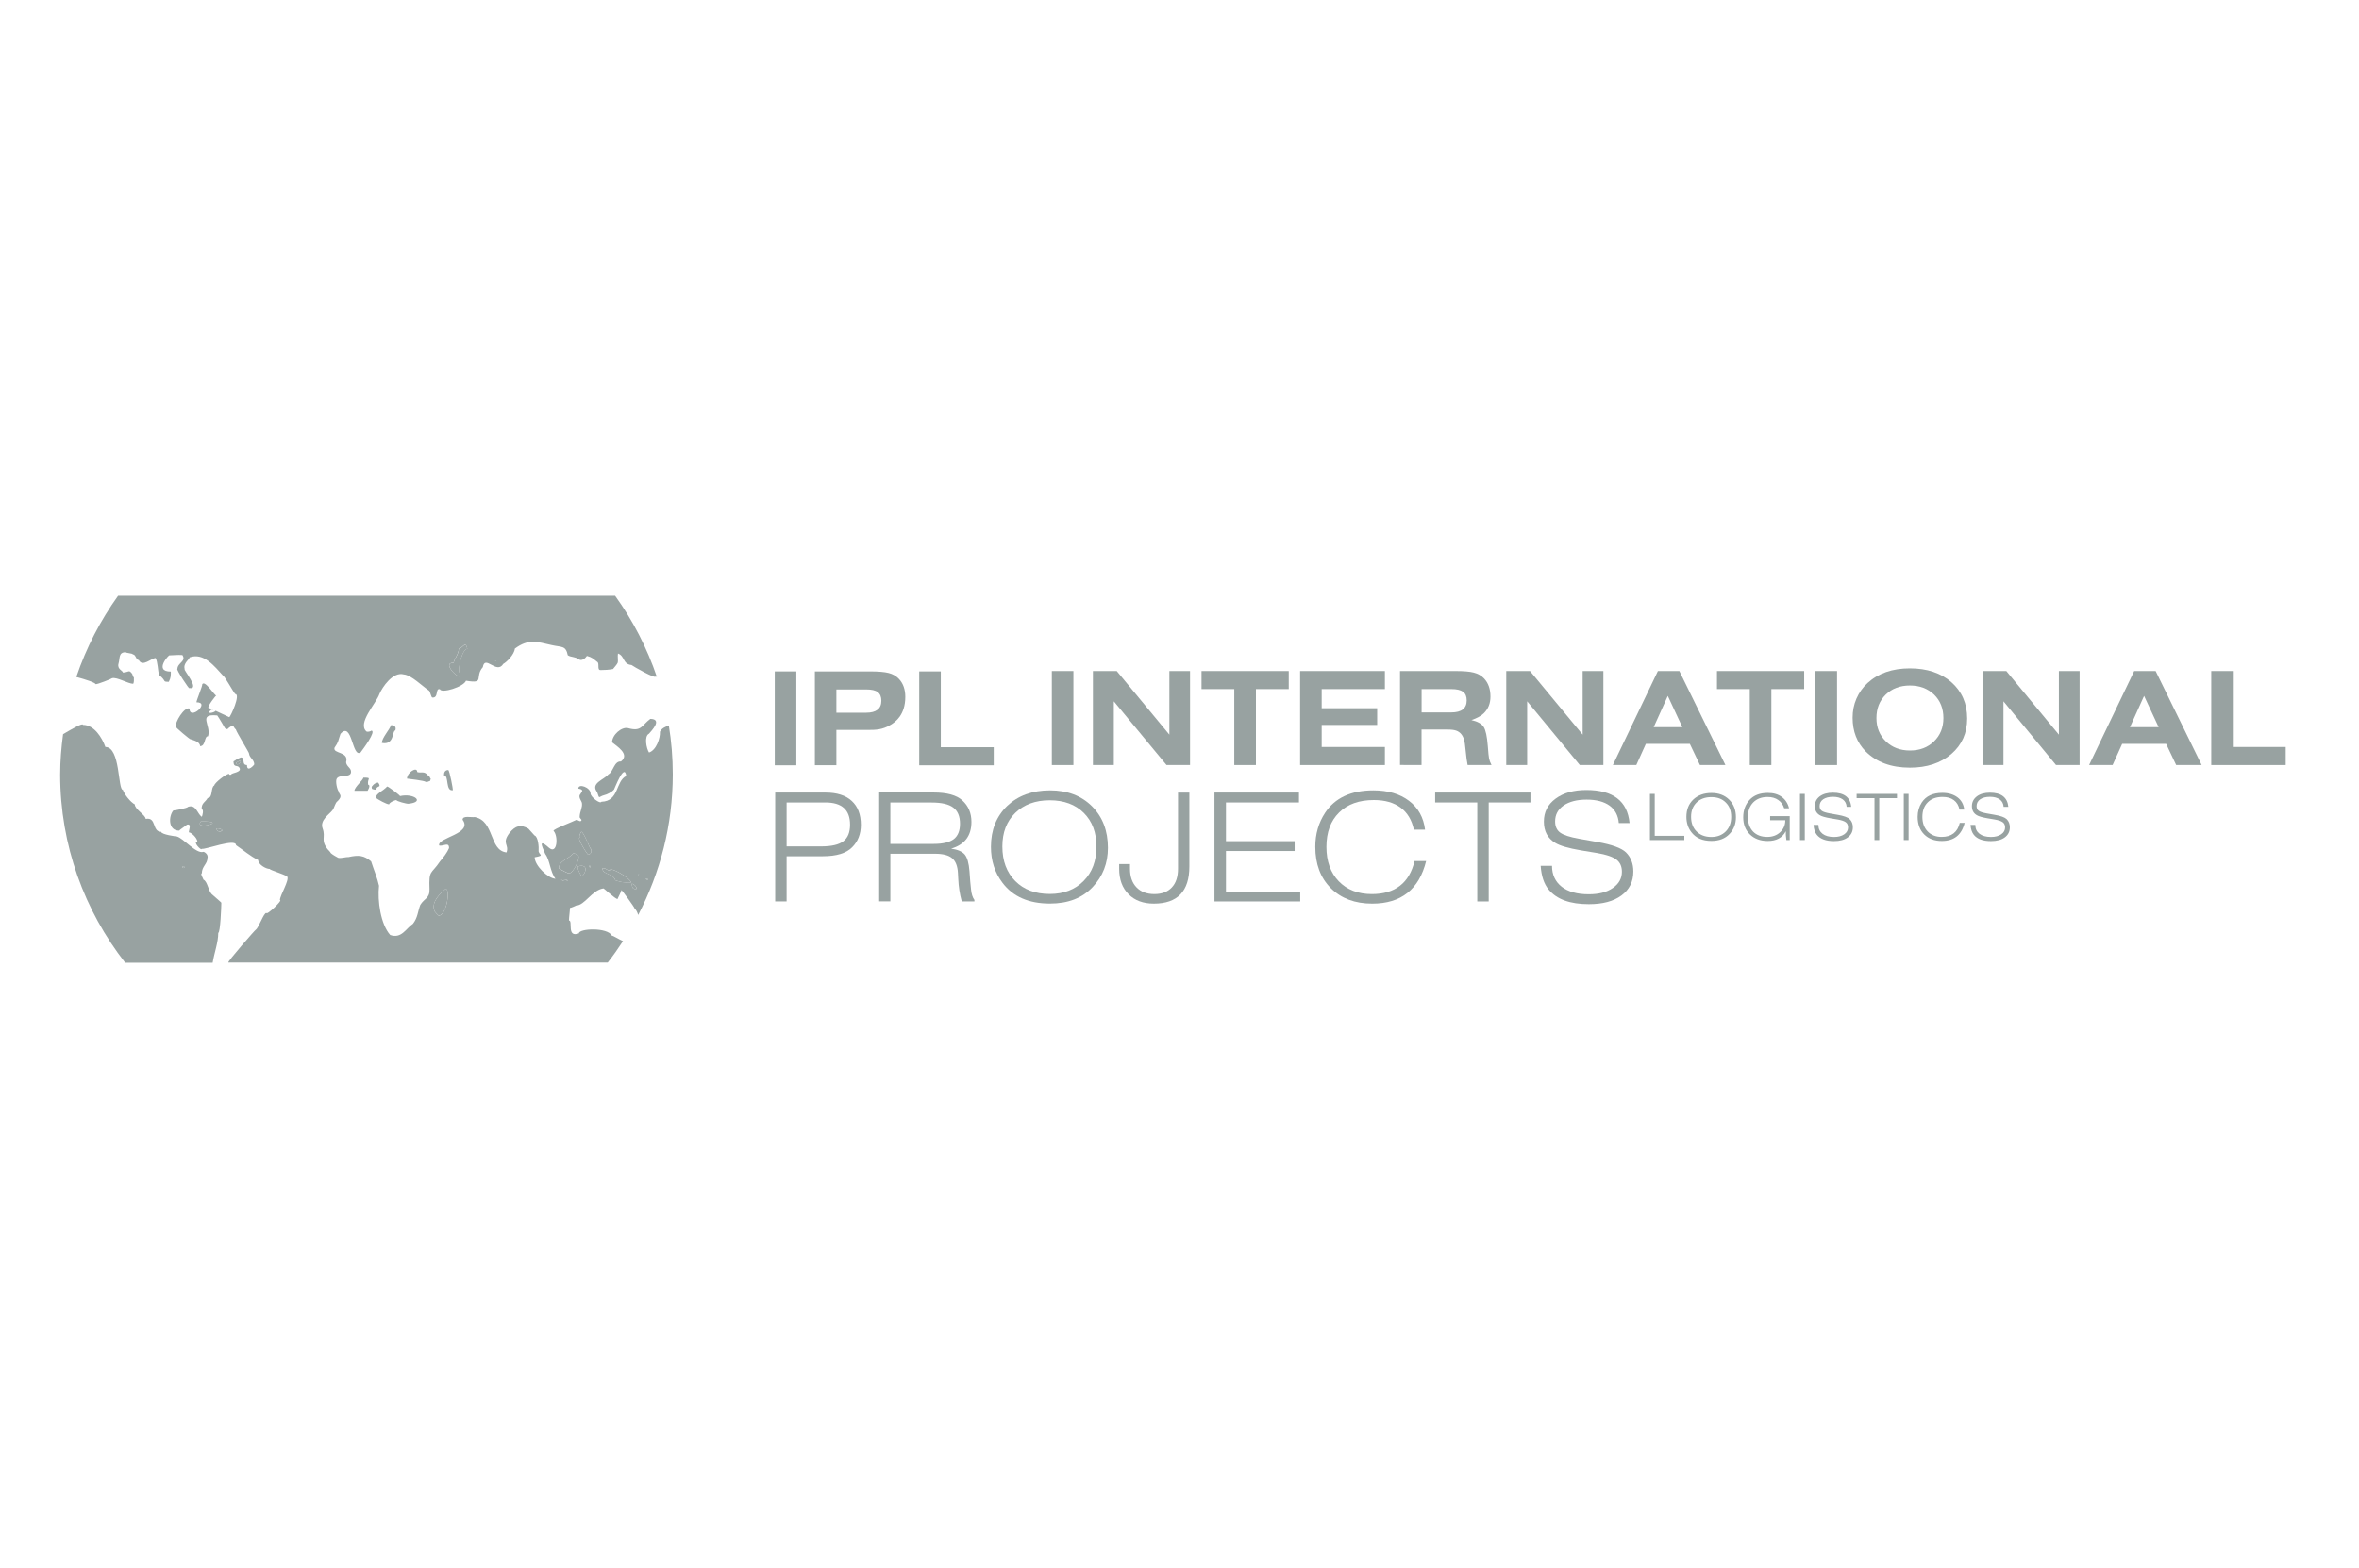 <?xml version="1.0" encoding="utf-8"?>
<!-- Generator: Adobe Illustrator 26.2.1, SVG Export Plug-In . SVG Version: 6.00 Build 0)  -->
<svg version="1.1" id="Vrstva_1" xmlns="http://www.w3.org/2000/svg" xmlns:xlink="http://www.w3.org/1999/xlink" x="0px" y="0px"
	 viewBox="0 0 388.15 257.97" style="enable-background:new 0 0 388.15 257.97;" xml:space="preserve">
<style type="text/css">
	.st0{fill:#98A2A1;}
</style>
<path class="st0" d="M59.78,127.97c0,0.39-1.46,1.56-1.46,2.17h2.12c0,0.15,0.64-0.97,0.16-0.97
	C60.3,128.15,61.38,127.97,59.78,127.97z"/>
<path class="st0" d="M61.91,129.98c0-0.81,0.97-0.23,0.32-1.19c-0.67,0-1.08,0.71-1.08,0.71c0.02,0.11,0.04,0.21,0.05,0.32
	C61.75,129.95,60.97,129.88,61.91,129.98z"/>
<path class="st0" d="M108.59,120.41c0.06,1.06-0.59,3.04-1.8,3.43c-0.44-0.69-0.83-2.69,0-3.1c0.39-0.46,2.29-2.39,0.22-2.44
	c-1.44,1.06-1.42,2.16-3.69,1.52c-1.06-0.23-2.59,1.1-2.61,2.34c0.76,0.63,2.99,1.96,1.47,3.15c-1.16-0.09-1.25,1.71-2.07,2.12
	c-0.71,0.89-3.02,1.45-1.85,2.94c0.41,1.27,0.19,0.73,1.14,0.49c0.51-0.11,1.28-0.52,1.63-0.93c0.07-0.08,1.73-4.51,2.01-2.23
	c-1.78,0.86-1.13,4.15-4.08,4.24c-0.21,0.42-1.79-0.79-1.79-1.36c0-0.99-2.01-1.72-2.01-0.81c0.24,0.08,0.57,0.07,0.65,0.38
	c-0.12,0.23-0.29,0.51-0.44,0.71c-0.16,0.45,0.34,0.98,0.38,1.3c0.11,0.78-0.36,1.33-0.38,2.34c0.05,0.1,0.24,0.34,0.32,0.43
	c-0.15,0.48-0.52-0.01-0.87,0c-0.68,0.35-3.74,1.49-3.75,1.79c0.83,0.86,0.63,4.01-0.76,2.78c-2.13-1.9-0.75,0.54-0.6,1.03
	c0.82,1.11,0.76,2.85,1.68,4.08c-1.22-0.05-3.41-2.15-3.42-3.53c1.85-0.34,0.56-0.37,0.65-1.14c0.05-0.45-0.06-2.22-0.65-2.44
	c0.03,0.07-1-1.13-1.04-1.14c-1.25-0.71-2.1-0.52-3.1,0.71c-1.34,1.79-0.02,1.86-0.49,3.21c-2.88-0.32-1.94-5.17-5.22-5.82
	c-0.6,0.09-2-0.3-2.01,0.44c1.74,2.32-4.16,2.93-3.86,4.23c0.63,0.22,1.65-0.67,1.63,0.44c-0.29,0.71-0.9,1.51-1.47,2.17
	c-1.49,2.23-1.86,1.31-1.74,4.57c0.06,1.56-0.85,1.5-1.52,2.61c-0.43,1.13-0.4,2.06-1.2,3.1c-1.17,0.78-1.88,2.51-3.75,1.85
	c-1.58-1.79-2.11-5.64-1.84-8.1c-0.26-1.24-0.84-2.58-1.3-4.02c-1.18-0.98-2.03-1.08-3.75-0.7c-0.41-0.04-1.25,0.25-1.68,0.11
	c-0.37-0.2-0.89-0.49-1.19-0.76c-0.13-0.26-0.4-0.47-0.54-0.65c-1.2-1.56-0.27-1.9-0.82-3.43c-0.49-1.35,1.12-2.31,1.63-2.99
	c0.36-0.48,0.4-1.21,0.87-1.52c0.9-0.92,0.16-1.09,0.16-1.53c-0.28-0.32-0.6-1.78-0.32-2.17c0.52-0.75,2.34-0.03,2.34-1.11
	c0-0.64-0.73-0.83-0.82-1.55c0.53-1.83-2.22-1.36-1.9-2.4c0.71-1.02,0.56-1.09,0.98-2.28c1.94-2.21,1.9,4.04,3.31,3.05
	c0.49-0.65,2.57-3.46,1.8-3.59c-0.15,0.12-0.58,0.25-0.82,0.16c-1.59-1.36,1.59-4.63,2.12-6.19c0.47-1.09,2.2-3.73,4.03-3.21
	c1.2,0.09,3.05,1.95,4.12,2.66c0.18,0.1,0.37,1.12,0.55,1.14c1.09,0.1,0.45-1.6,1.25-1.36c0.28,0.72,3.9-0.39,4.29-1.41
	c3.22,0.54,1.34-0.58,2.77-2.23c0.36-2.12,2.27,1.26,3.37-0.54c0.55-0.29,1.8-1.51,1.9-2.51c2.22-1.65,3.6-1.15,6.08-0.58
	c1.66,0.38,2.3,0.04,2.63,1.67c0.55,0.36,1.18,0.2,1.8,0.66c0.52,0.38,1.15-0.23,1.35-0.55c0.86,0.23,1.04,0.47,1.68,0.97
	c0.45,0.22-0.07,1.36,0.55,1.36c0.69,0,1.37-0.04,2.06-0.17c0.25-0.33,0.62-0.7,0.77-1.03c0.11-0.36-0.05-1.08,0.05-1.53
	c1.14,0.41,0.76,1.76,2.23,1.9c0.23,0.2,4.12,2.42,3.96,1.84c0.08,0.03,0.15,0.09,0.22,0.15c-1.63-4.83-3.96-9.33-6.88-13.39H19.43
	c-2.91,4.05-5.24,8.54-6.87,13.36c1.5,0.41,3.16,0.94,3.16,1.19c0.28,0.07,2.72-0.92,2.72-0.98c0.8-0.23,2.63,0.91,3.48,0.92
	c0.14-0.26,0.12-0.62,0.11-1.03c-0.06,0-0.28-0.53-0.28-0.61c-0.59-0.76-0.48-0.26-1.52-0.21c0-0.31-0.99-0.54-0.73-1.47
	c0.29-1.03-0.03-1.8,1.17-1.9c0,0.17,1.19,0.19,1.19,0.38c0.49,0,0.51,0.93,0.98,0.93c0.62,1.22,2.04-0.32,2.77-0.33
	c0.34,0.62,0.38,2.11,0.54,2.77c1.34,1.05,0.49,1.14,1.63,1.14c0.37-0.74,0.33-1.06,0.33-1.68c-2.91,0-0.22-2.89-0.22-2.67
	c0.62,0,1.25-0.11,2.12-0.05c0.69,1.04-0.79,1.25-0.82,2.28c-0.3,0,2.08,3.59,1.96,3.15c1.89,0.32-1.07-3.1-0.76-3.1
	c-0.3-1.01,0.81-1.61,0.81-1.95c2.35-0.84,4.12,1.51,5.49,2.99c0.22,0,1.6,2.54,2.01,3.04c0.95,0-0.76,3.76-0.98,3.81
	c0,0.01-1.25-0.6-2.24-1.05c-0.13,0.29-1.76,0.7-0.7-0.2c0.15,0,0.21,0.02,0.31,0.03c-0.4-0.18-0.71-0.3-0.8-0.3
	c-0.16-0.32,1.25-2.07,1.3-2.07c-0.1,0.33-1.99-2.8-2.34-1.74c0.15,0-0.9,2.5-0.93,2.88c2.39,0-1.14,3.08-1.14,1.03
	c-0.86-0.32-2.45,2.31-2.23,2.99c-0.23,0,2.39,2.19,2.39,2.06c0.57,0.19,1.58,0.44,1.58,1.14c0.96,0,0.65-1.63,1.31-1.63
	c0.57-1.81-1.78-3.74,1.52-3.42c0.27,0.36,1.25,2.06,1.25,2.06c0.46,0.51,0.63-0.16,0.87-0.16c0.54-0.68,0.58,0.2,0.93,0.38
	c0.12,0.49,2.28,3.97,2.17,3.97c0.08,0.75,0.84,0.98,0.87,1.8c0.06,0-1.2,1.48-1.2,0.11c-0.98,0-0.19-1.26-1.03-1.25
	c0,0.02-0.58,0.27-0.65,0.27c0,0.07-0.4,0.31-0.54,0.38c0,1.12,0.66,0.48,0.99,1.07c0.42,0.77-1.37,0.8-1.37,1.1
	c-0.23,0.07-0.34,0.04-0.33-0.11c-0.4-0.12-2.45,1.5-2.45,1.9c-0.62,0.31-0.19,2.06-1.09,2.06c-0.34,0.68-1.06,0.82-0.98,1.85
	c0.38,0,0.14,1.08,0,1.25c-0.74-0.54-0.95-2.13-2.28-1.63c0,0.18-2.09,0.59-2.39,0.59c-0.78,0.91-0.89,3.34,0.98,3.31
	c0-0.11,1.25-0.91,1.25-0.97c0.86-0.26,0.28,1,0.32,1.25c0.36,0,1.34,0.86,1.41,1.52c-0.86,0,0.71,1.61,0.71,1.2
	c0.58,0.16,5.65-1.8,5.65-0.6c1.28,0.86,2.27,1.77,3.64,2.44c0,0.72,1.25,1.47,1.9,1.47c0,0.18,2.35,0.85,2.88,1.25
	c0.4,0.58-1.2,3.12-1.2,3.86c0.54,0-2.23,2.61-2.23,2.12c-0.45,0-1.22,2.38-1.74,2.77c0-0.11-4.78,5.38-4.51,5.38c0,0,0,0.01,0,0.02
	h62.42c0.89-1.13,1.72-2.31,2.51-3.52c-0.81-0.37-1.6-0.9-1.83-0.9c-0.72-1.41-5.43-1.19-5.43-0.38c-2.07,0.77-0.94-2.12-1.63-2.12
	c0-0.56,0.16-1.6,0.16-2.06c0.14,0,0.98-0.35,0.98-0.39c1.45,0,2.62-2.54,4.51-2.82c0-0.14,1.94,1.74,2.34,1.74
	c0-0.08,0.57-1.1,0.65-1.47c0.07,0,2.17,2.85,2.17,3.05c0.23,0.17,0.43,0.56,0.58,1.04c3.61-6.93,5.69-14.78,5.69-23.14
	c0-2.74-0.22-5.43-0.65-8.05C109.49,119.61,108.94,119.79,108.59,120.41z M81.47,108.68C81.87,108.68,81.47,108.8,81.47,108.68
	L81.47,108.68z M74.63,109.06c0.19-0.76,0.82-1.36,0.87-2.34c0.47,0,0.69-0.65,1.16-0.65c0,0.02,0.24,0.68,0.24,0.7
	c-0.86,0-1.62,3.27-1.3,3.94C76.6,112.79,72.28,109.06,74.63,109.06z M33.05,135.19C37.94,135.1,31.78,136.75,33.05,135.19
	L33.05,135.19z M36.37,136.83c-0.41,0.13-0.75-0.18-0.76-0.49c0.31-0.06,0.98,0.08,0.98,0.38
	C36.42,136.69,36.35,136.72,36.37,136.83z M38.87,125.52c0.18-0.11,0.36-0.22,0.54-0.32c0.18,0.04,0.17,0.1,0.16,0.32
	C39.49,125.52,38.94,126.15,38.87,125.52z M72.23,150.68c0,0.16-0.87-0.81-0.76-0.81c-0.52-1.5,0.94-2.79,1.85-3.58
	C74.13,146.28,73.5,150.58,72.23,150.68z M92.34,144.7c0.46-0.01,0.79,0.04,1.09,0.17C93.2,145.16,92.44,144.99,92.34,144.7z
	 M93.65,143.73c0,0.14-1.53-0.67-1.69-0.81c-0.07-1.2,1.65-1.59,2.39-2.5c0.46,0,0.47,0.38,0.81,0.38
	C95.45,141.31,94.37,143.66,93.65,143.73z M95.65,144.21c0-0.18-0.63-0.96-0.59-1.63C97.17,142.02,96.14,144.17,95.65,144.21z
	 M96.96,142.69c-0.05-0.1,0.04-0.22,0.06-0.27c0.13,0.13,0.15,0.26,0.05,0.38C97.06,142.71,97.03,142.68,96.96,142.69z M96.8,140.63
	c0,0.3-1.92-2.77-1.42-2.77c-0.12-0.42,0.1-0.72,0.27-0.98c0.41,0,1.4,2.82,1.58,2.82C97.41,140.17,97.23,140.58,96.8,140.63z
	 M101.25,144.87c-0.4-1.21-2.12-0.91-2.12-1.96c0.38-0.22,0.81,0.4,1.19,0.32c0-0.68,3.33,1.2,3.54,2.01
	C102.58,145.25,102.17,145.17,101.25,144.87z M103.97,145.41c0.34,0.11,0.77,0.41,0.77,0.87
	C104.21,146.4,103.96,146.1,103.97,145.41z M105,144c0.02-0.04,0.04-0.08,0.05-0.11h0.11C105.12,143.94,105.07,143.98,105,144z
	 M106.25,144.59C107.07,144.67,106.37,144.95,106.25,144.59L106.25,144.59z"/>
<path class="st0" d="M36.42,148.57c0.09,0-1.41-1.25-1.58-1.42c-0.6-0.61-0.68-2.06-1.36-2.39c0-0.09-0.58-1.03-0.27-1.03
	c0-1.16,0.92-1.54,0.92-2.5c0.23-0.71-0.71-1.16-0.71-1.03c-1.2,0.31-3.23-2.27-4.35-2.55c0,0.03-2.55-0.31-2.55-0.76
	c-1.55,0-0.72-2.49-2.55-2.12c0-0.63-1.79-1.57-1.79-2.39c-0.69-0.36-1.71-1.63-1.96-2.39c-0.85,0-0.39-7.06-2.88-7.06
	c-0.55-1.53-1.83-3.64-3.69-3.64c0-0.38-1.72,0.62-3.27,1.53c-0.29,2.17-0.48,4.38-0.48,6.64c0,11.69,4.02,22.43,10.7,30.98h14.39
	c0.28-1.68,0.92-3.32,0.92-4.92C36.25,153.51,36.42,149.22,36.42,148.57z M30.12,142.86c-0.14-0.26-0.13-0.08,0-0.33
	c0.15,0.04,0.16,0.1,0.27,0.17C30.32,142.78,30.23,142.83,30.12,142.86z"/>
<path class="st0" d="M65.05,120.2c0.18-0.59-0.14-0.86-0.7-0.87c-0.25,0.75-1.52,2.11-1.52,2.93
	C64.94,122.68,64.5,120.2,65.05,120.2z"/>
<path class="st0" d="M65.82,131.01c0-0.13-1.92-1.58-2.12-1.58c-0.63,0.73-1.85,1.15-1.85,1.85c0.3,0.3,1.76,1.08,2.18,1.09
	c0-0.28,0.93-0.71,1.19-0.71c0,0.2,1.7,0.64,1.98,0.61C70.01,131.99,68.09,130.49,65.82,131.01z"/>
<path class="st0" d="M73.05,127.59c0.86,0,0.2,2.69,1.47,2.45c0.03-0.16-0.53-3.18-0.76-3.32
	C73.25,126.72,73.05,127.06,73.05,127.59z"/>
<path class="st0" d="M70.39,127.59c-0.58-0.77-1.11-0.31-1.74-0.54c0-0.98-1.66,0.05-1.68,1.08c0.02,0,3.04,0.35,3.04,0.54
	c0.32,0.09,0.54-0.11,0.76-0.16c0.03-0.17,0.09-0.19,0.11-0.38C70.74,128.13,70.7,127.59,70.39,127.59z"/>
<path class="st0" d="M30.12,142.86c0.11-0.03,0.2-0.08,0.27-0.16c-0.12-0.07-0.12-0.13-0.27-0.17
	C29.99,142.78,29.98,142.6,30.12,142.86z"/>
<path class="st0" d="M100.33,143.24c-0.38,0.08-0.81-0.54-1.19-0.32c0,1.05,1.72,0.75,2.12,1.96c0.91,0.3,1.33,0.38,2.61,0.38
	C103.66,144.44,100.33,142.56,100.33,143.24z"/>
<path class="st0" d="M103.97,145.41c-0.01,0.7,0.24,0.99,0.77,0.87C104.73,145.82,104.31,145.52,103.97,145.41z"/>
<path class="st0" d="M95.06,142.59c-0.04,0.67,0.59,1.45,0.59,1.63C96.14,144.17,97.17,142.02,95.06,142.59z"/>
<path class="st0" d="M96.96,142.69c0.07-0.02,0.1,0.02,0.11,0.11c0.1-0.12,0.08-0.25-0.05-0.38C97,142.47,96.91,142.59,96.96,142.69
	z"/>
<path class="st0" d="M81.47,108.68C81.47,108.8,81.87,108.68,81.47,108.68L81.47,108.68z"/>
<path class="st0" d="M106.25,144.59C106.37,144.95,107.07,144.67,106.25,144.59L106.25,144.59z"/>
<path class="st0" d="M105,144c0.07-0.02,0.12-0.06,0.16-0.11h-0.11C105.04,143.92,105.02,143.96,105,144z"/>
<path class="st0" d="M95.65,136.88c-0.17,0.26-0.38,0.56-0.27,0.98c-0.5,0,1.42,3.07,1.42,2.77c0.43-0.04,0.61-0.46,0.43-0.92
	C97.05,139.71,96.07,136.88,95.65,136.88z"/>
<path class="st0" d="M33.05,135.19C31.78,136.75,37.94,135.1,33.05,135.19L33.05,135.19z"/>
<path class="st0" d="M75.61,110.72c-0.32-0.67,0.43-3.94,1.3-3.94c0-0.02-0.24-0.68-0.24-0.7c-0.47,0-0.69,0.65-1.16,0.65
	c-0.05,0.98-0.68,1.58-0.87,2.34C72.28,109.06,76.6,112.79,75.61,110.72z"/>
<path class="st0" d="M35.61,136.34c0.01,0.31,0.36,0.62,0.76,0.49c-0.02-0.11,0.05-0.14,0.22-0.11
	C36.58,136.41,35.91,136.28,35.61,136.34z"/>
<path class="st0" d="M95.17,140.79c-0.34,0-0.36-0.38-0.81-0.38c-0.74,0.92-2.46,1.3-2.39,2.5c0.16,0.14,1.69,0.95,1.69,0.81
	C94.37,143.66,95.45,141.31,95.17,140.79z"/>
<path class="st0" d="M93.43,144.87c-0.31-0.13-0.63-0.18-1.09-0.17C92.44,144.99,93.2,145.16,93.43,144.87z"/>
<path class="st0" d="M73.32,146.28c-0.9,0.8-2.37,2.09-1.85,3.58c-0.11,0,0.76,0.97,0.76,0.81
	C73.5,150.58,74.13,146.28,73.32,146.28z"/>
<path class="st0" d="M39.41,125.2c-0.18,0.1-0.36,0.21-0.54,0.32c0.07,0.64,0.62,0,0.71,0C39.58,125.29,39.59,125.24,39.41,125.2z"
	/>
<rect x="173.07" y="110.43" class="st0" width="3.55" height="15.47"/>
<polygon class="st0" points="179.83,125.9 179.83,110.43 183.75,110.43 192.41,120.9 192.41,110.43 195.81,110.43 195.81,125.9 
	191.94,125.9 183.27,115.41 183.27,125.9 "/>
<polygon class="st0" points="203.09,125.9 203.09,113.4 197.7,113.4 197.7,110.43 212.05,110.43 212.05,113.4 206.65,113.4 
	206.65,125.9 "/>
<polygon class="st0" points="213.92,125.9 213.92,110.43 227.87,110.43 227.87,113.4 217.47,113.4 217.47,116.55 226.6,116.55 
	226.6,119.3 217.47,119.3 217.47,122.93 227.87,122.93 227.87,125.9 "/>
<path class="st0" d="M230.36,125.9v-15.47h9.11c1.35,0,2.37,0.08,3.04,0.26c0.67,0.17,1.23,0.49,1.67,0.95
	c0.71,0.75,1.06,1.75,1.06,2.99c0,1.12-0.36,2.03-1.09,2.75c-0.44,0.43-1.13,0.81-2.04,1.12c1.01,0.23,1.69,0.61,2.02,1.14
	c0.33,0.52,0.55,1.56,0.67,3.11c0.08,1.09,0.15,1.78,0.21,2.08c0.06,0.3,0.19,0.66,0.4,1.06h-3.93c-0.11-0.49-0.23-1.36-0.35-2.61
	c-0.06-0.71-0.14-1.23-0.24-1.57c-0.1-0.34-0.25-0.64-0.45-0.89c-0.23-0.28-0.51-0.47-0.85-0.59c-0.35-0.12-0.82-0.17-1.4-0.17
	h-4.29v5.83H230.36z M233.91,117.24h4.89c1.69,0,2.53-0.67,2.53-1.98c0-0.66-0.2-1.13-0.6-1.42c-0.4-0.29-1.05-0.44-1.92-0.44h-4.9
	V117.24z"/>
<polygon class="st0" points="247.84,125.9 247.84,110.43 251.75,110.43 260.41,120.9 260.41,110.43 263.82,110.43 263.82,125.9 
	259.94,125.9 251.28,115.41 251.28,125.9 "/>
<path class="st0" d="M265.38,125.9l7.41-15.47h3.53l7.58,15.47h-4.19l-1.66-3.48h-7.24l-1.57,3.48H265.38z M272.1,119.66h4.71
	l-2.39-5.14L272.1,119.66z"/>
<polygon class="st0" points="287.91,125.9 287.91,113.4 282.51,113.4 282.51,110.43 296.86,110.43 296.86,113.4 291.46,113.4 
	291.46,125.9 "/>
<rect x="298.72" y="110.43" class="st0" width="3.55" height="15.47"/>
<path class="st0" d="M314.26,109.99c2.81,0,5.09,0.76,6.82,2.27c1.73,1.53,2.6,3.52,2.6,5.99c0,2.39-0.87,4.34-2.61,5.84
	c-1.75,1.49-4.02,2.24-6.81,2.24c-3.07,0-5.49-0.89-7.28-2.67c-1.43-1.45-2.15-3.3-2.15-5.54c0-1.11,0.2-2.16,0.63-3.15
	c0.43-0.98,1.03-1.84,1.82-2.56C309.04,110.8,311.36,109.99,314.26,109.99z M314.26,112.81c-1.63,0-2.95,0.5-3.98,1.5
	c-1.02,1-1.53,2.28-1.53,3.86c0,1.56,0.52,2.84,1.56,3.84c1.03,1,2.35,1.5,3.96,1.5c1.61,0,2.92-0.5,3.95-1.5
	c1.03-1,1.55-2.28,1.55-3.84c0-1.57-0.51-2.86-1.53-3.86C317.2,113.32,315.88,112.81,314.26,112.81z"/>
<polygon class="st0" points="326.2,125.9 326.2,110.43 330.12,110.43 338.77,120.9 338.77,110.43 342.18,110.43 342.18,125.9 
	338.3,125.9 329.65,115.41 329.65,125.9 "/>
<path class="st0" d="M343.74,125.9l7.42-15.47h3.53l7.57,15.47h-4.19l-1.65-3.48h-7.24l-1.57,3.48H343.74z M350.47,119.66h4.71
	l-2.39-5.14L350.47,119.66z"/>
<polygon class="st0" points="363.84,125.9 363.84,110.43 367.39,110.43 367.39,122.93 376.09,122.93 376.09,125.9 "/>
<path class="st0" d="M127.55,148.35v-17.92h8.26c1.88,0,3.33,0.45,4.33,1.37c1,0.91,1.51,2.22,1.51,3.94c0,1.52-0.48,2.75-1.45,3.71
	c-0.98,0.98-2.58,1.46-4.8,1.46h-5.97v7.44H127.55z M129.43,139.29h5.69c1.69,0,2.91-0.28,3.64-0.84c0.74-0.56,1.11-1.47,1.11-2.73
	c0-2.45-1.35-3.66-4.05-3.66h-6.39V139.29z"/>
<path class="st0" d="M158.25,148.35c-0.34-1.2-0.52-2.43-0.58-3.73l-0.05-0.95c-0.06-1.13-0.37-1.94-0.95-2.43
	c-0.58-0.5-1.52-0.74-2.81-0.74h-7.36v7.84h-1.84v-17.92h8.95c2.2,0,3.78,0.43,4.72,1.29c1.01,0.91,1.51,2.09,1.51,3.55
	c0,2.29-1.12,3.75-3.34,4.4c1.08,0.15,1.83,0.48,2.25,0.98c0.41,0.51,0.67,1.43,0.77,2.76l0.12,1.64l0.13,1.3
	c0.07,0.77,0.26,1.36,0.56,1.76v0.25H158.25z M146.5,138.88h7.17c1.49,0,2.58-0.27,3.27-0.79c0.68-0.53,1.02-1.37,1.02-2.53
	c0-1.22-0.37-2.11-1.11-2.66c-0.74-0.56-1.92-0.83-3.55-0.83h-6.8V138.88z"/>
<path class="st0" d="M172.77,130.07c2.85,0,5.15,0.87,6.9,2.61c1.75,1.75,2.63,4.03,2.63,6.85c0,2.53-0.84,4.68-2.5,6.44
	c-1.71,1.82-4.05,2.73-7.04,2.73c-3.48,0-6.08-1.13-7.8-3.41c-1.28-1.68-1.91-3.65-1.91-5.93c0-2.78,0.9-5.02,2.68-6.74
	C167.52,130.93,169.86,130.07,172.77,130.07z M172.73,131.7c-2.36,0-4.24,0.69-5.67,2.07c-1.42,1.38-2.13,3.22-2.13,5.53
	c0,2.38,0.71,4.28,2.12,5.69c1.41,1.43,3.31,2.13,5.69,2.13c2.3,0,4.16-0.72,5.56-2.14c1.41-1.43,2.11-3.31,2.11-5.65
	c0-2.32-0.69-4.17-2.09-5.56C176.93,132.39,175.06,131.7,172.73,131.7z"/>
<path class="st0" d="M195.7,130.43v12.15c0,4.09-1.95,6.13-5.85,6.13c-1.75,0-3.14-0.52-4.16-1.55c-1.03-1.03-1.54-2.43-1.54-4.19
	v-0.77h1.78v0.77c0,1.3,0.36,2.32,1.07,3.06c0.71,0.74,1.69,1.11,2.94,1.11c1.23,0,2.19-0.36,2.87-1.09
	c0.68-0.72,1.02-1.75,1.02-3.08v-12.53H195.7z"/>
<polygon class="st0" points="213.94,148.35 199.83,148.35 199.83,130.43 213.73,130.43 213.73,132.06 201.72,132.06 201.72,138.43 
	213.02,138.43 213.02,140.05 201.72,140.05 201.72,146.72 213.94,146.72 "/>
<path class="st0" d="M234.66,141.68c-1.15,4.68-4.11,7.03-8.87,7.03c-2.84,0-5.11-0.85-6.81-2.54c-1.71-1.7-2.56-3.97-2.56-6.82
	c0-2.1,0.54-3.95,1.6-5.57c1.62-2.47,4.28-3.71,7.95-3.71c2.41,0,4.35,0.57,5.87,1.72c1.51,1.14,2.39,2.73,2.64,4.75h-1.84
	c-0.34-1.6-1.07-2.81-2.19-3.64c-1.12-0.82-2.58-1.24-4.39-1.24c-2.43,0-4.34,0.68-5.73,2.06c-1.39,1.37-2.08,3.25-2.08,5.65
	c0,2.37,0.68,4.26,2.03,5.66c1.35,1.4,3.17,2.11,5.45,2.11c3.81,0,6.16-1.82,7.02-5.44H234.66z"/>
<polygon class="st0" points="244.95,148.35 243.07,148.35 243.07,132.06 236.14,132.06 236.14,130.43 251.82,130.43 251.82,132.06 
	244.95,132.06 "/>
<path class="st0" d="M266.36,135.46c-0.1-1.24-0.6-2.2-1.51-2.87c-0.91-0.66-2.18-1-3.79-1c-1.59,0-2.85,0.33-3.79,0.97
	c-0.93,0.65-1.39,1.52-1.39,2.62c0,0.83,0.28,1.44,0.83,1.84c0.56,0.41,1.59,0.74,3.09,1.01l3.04,0.54c2.37,0.42,3.93,0.98,4.69,1.7
	c0.81,0.8,1.22,1.85,1.22,3.15c0,1.67-0.65,2.99-1.96,3.95c-1.3,0.96-3.09,1.43-5.36,1.43c-3.1,0-5.3-0.8-6.63-2.42
	c-0.76-0.93-1.18-2.22-1.3-3.89h1.87c0,1.47,0.54,2.61,1.6,3.45c1.06,0.82,2.54,1.23,4.44,1.23c1.64,0,2.96-0.33,3.95-1.02
	c1-0.68,1.51-1.58,1.51-2.69c0-0.88-0.31-1.55-0.9-2c-0.61-0.46-1.66-0.82-3.19-1.08l-2.67-0.44c-2.05-0.35-3.45-0.76-4.21-1.23
	c-1.25-0.75-1.87-1.91-1.87-3.5c0-1.57,0.64-2.83,1.92-3.77c1.28-0.95,2.97-1.43,5.07-1.43c4.39,0,6.76,1.81,7.11,5.44H266.36z"/>
<polygon class="st0" points="271.48,138.25 271.48,130.65 272.27,130.65 272.27,137.55 277.14,137.55 277.14,138.25 "/>
<path class="st0" d="M281.6,130.5c1.21,0,2.18,0.37,2.92,1.1c0.75,0.75,1.11,1.71,1.11,2.91c0,1.07-0.35,1.99-1.05,2.73
	c-0.73,0.77-1.72,1.15-2.99,1.15c-1.47,0-2.57-0.48-3.3-1.45c-0.54-0.7-0.81-1.55-0.81-2.51c0-1.18,0.37-2.13,1.14-2.86
	C279.38,130.86,280.37,130.5,281.6,130.5z M281.58,131.18c-1.01,0-1.82,0.3-2.42,0.88c-0.6,0.59-0.91,1.37-0.91,2.35
	c0,1.01,0.3,1.82,0.9,2.42c0.6,0.6,1.42,0.91,2.43,0.91c0.98,0,1.77-0.31,2.37-0.91c0.6-0.61,0.9-1.41,0.9-2.4
	c0-0.99-0.29-1.77-0.89-2.36C283.37,131.47,282.58,131.18,281.58,131.18z"/>
<path class="st0" d="M294.5,138.25h-0.57l-0.09-0.83v-0.49v-0.14c-0.57,1.08-1.55,1.61-2.97,1.61c-1.22,0-2.19-0.36-2.93-1.07
	c-0.74-0.72-1.11-1.65-1.11-2.83c0-1.15,0.35-2.11,1.04-2.86c0.71-0.77,1.71-1.15,3.02-1.15c0.92,0,1.68,0.22,2.28,0.66
	c0.6,0.44,1.01,1.07,1.2,1.87h-0.8c-0.18-0.59-0.51-1.05-0.99-1.37c-0.46-0.33-1.05-0.49-1.73-0.49c-1,0-1.78,0.3-2.37,0.89
	c-0.58,0.6-0.88,1.39-0.88,2.39c0,1.02,0.29,1.81,0.85,2.41c0.57,0.58,1.35,0.88,2.33,0.88c0.87,0,1.58-0.26,2.13-0.78
	c0.56-0.51,0.84-1.18,0.84-1.97h-2.49v-0.67h3.22V138.25z"/>
<rect x="296.17" y="130.65" class="st0" width="0.79" height="7.6"/>
<path class="st0" d="M303.85,132.79c-0.04-0.54-0.25-0.94-0.64-1.23c-0.39-0.28-0.93-0.43-1.61-0.43c-0.67,0-1.21,0.14-1.61,0.41
	c-0.39,0.27-0.59,0.65-0.59,1.11c0,0.35,0.12,0.61,0.35,0.78c0.24,0.18,0.68,0.31,1.32,0.43l1.29,0.23c1,0.17,1.67,0.41,1.98,0.71
	c0.36,0.34,0.53,0.79,0.53,1.34c0,0.71-0.28,1.26-0.83,1.67c-0.56,0.41-1.32,0.61-2.28,0.61c-1.31,0-2.25-0.34-2.81-1.03
	c-0.32-0.39-0.5-0.93-0.55-1.64h0.8c0,0.63,0.23,1.1,0.68,1.46c0.45,0.35,1.08,0.53,1.89,0.53c0.7,0,1.26-0.15,1.68-0.44
	c0.42-0.29,0.63-0.67,0.63-1.14c0-0.38-0.12-0.66-0.38-0.85c-0.26-0.19-0.71-0.34-1.35-0.45l-1.14-0.19
	c-0.87-0.15-1.47-0.32-1.79-0.52c-0.54-0.32-0.8-0.81-0.8-1.49c0-0.66,0.27-1.2,0.81-1.61c0.55-0.4,1.27-0.6,2.16-0.6
	c1.86,0,2.87,0.78,3.01,2.33H303.85z"/>
<polygon class="st0" points="309.21,138.25 308.43,138.25 308.43,131.35 305.49,131.35 305.49,130.65 312.13,130.65 312.13,131.35 
	309.21,131.35 "/>
<rect x="313.25" y="130.65" class="st0" width="0.79" height="7.6"/>
<path class="st0" d="M323.26,135.42c-0.49,1.99-1.74,2.98-3.76,2.98c-1.21,0-2.17-0.36-2.89-1.08c-0.72-0.72-1.08-1.69-1.08-2.89
	c0-0.89,0.23-1.68,0.68-2.37c0.69-1.05,1.82-1.58,3.38-1.58c1.01,0,1.84,0.25,2.49,0.73c0.64,0.48,1.01,1.15,1.12,2.02h-0.78
	c-0.15-0.68-0.45-1.2-0.93-1.55c-0.47-0.36-1.09-0.53-1.86-0.53c-1.04,0-1.84,0.29-2.43,0.88c-0.59,0.58-0.89,1.38-0.89,2.4
	c0,1.01,0.3,1.81,0.87,2.4c0.57,0.59,1.34,0.9,2.3,0.9c1.62,0,2.62-0.78,2.98-2.31H323.26z"/>
<path class="st0" d="M329.68,132.79c-0.04-0.54-0.25-0.94-0.64-1.23c-0.39-0.28-0.93-0.43-1.61-0.43c-0.67,0-1.21,0.14-1.61,0.41
	c-0.39,0.27-0.59,0.65-0.59,1.11c0,0.35,0.11,0.61,0.35,0.78c0.23,0.18,0.68,0.31,1.31,0.43l1.3,0.23c1,0.17,1.66,0.41,1.98,0.71
	c0.35,0.34,0.53,0.79,0.53,1.34c0,0.71-0.28,1.26-0.83,1.67c-0.55,0.41-1.32,0.61-2.28,0.61c-1.31,0-2.26-0.34-2.81-1.03
	c-0.31-0.39-0.5-0.93-0.55-1.64h0.79c0,0.63,0.23,1.1,0.68,1.46c0.46,0.35,1.09,0.53,1.89,0.53c0.7,0,1.26-0.15,1.69-0.44
	c0.43-0.29,0.64-0.67,0.64-1.14c0-0.38-0.13-0.66-0.39-0.85c-0.26-0.19-0.71-0.34-1.35-0.45l-1.13-0.19
	c-0.87-0.15-1.47-0.32-1.79-0.52c-0.54-0.32-0.8-0.81-0.8-1.49c0-0.66,0.28-1.2,0.82-1.61c0.54-0.4,1.26-0.6,2.15-0.6
	c1.87,0,2.87,0.78,3.02,2.33H329.68z"/>
<rect x="127.48" y="110.49" class="st0" width="3.55" height="15.45"/>
<path class="st0" d="M134.08,125.94v-15.45h9.1c1.36,0,2.37,0.09,3.04,0.26c0.68,0.17,1.23,0.49,1.67,0.95
	c0.71,0.74,1.07,1.74,1.07,2.98c0,3.01-1.67,4.15-2.38,4.58c-1.36,0.84-2.5,0.86-3.64,0.86h-5.32v5.81H134.08z M137.62,117.29h4.89
	c1.67,0,2.51-0.66,2.51-1.97c0-0.65-0.2-1.13-0.59-1.42c-0.39-0.3-1.03-0.44-1.91-0.44h-4.9V117.29z"/>
<polygon class="st0" points="151.25,125.94 151.25,110.49 154.8,110.49 154.8,122.97 163.51,122.97 163.51,125.94 "/>
</svg>
